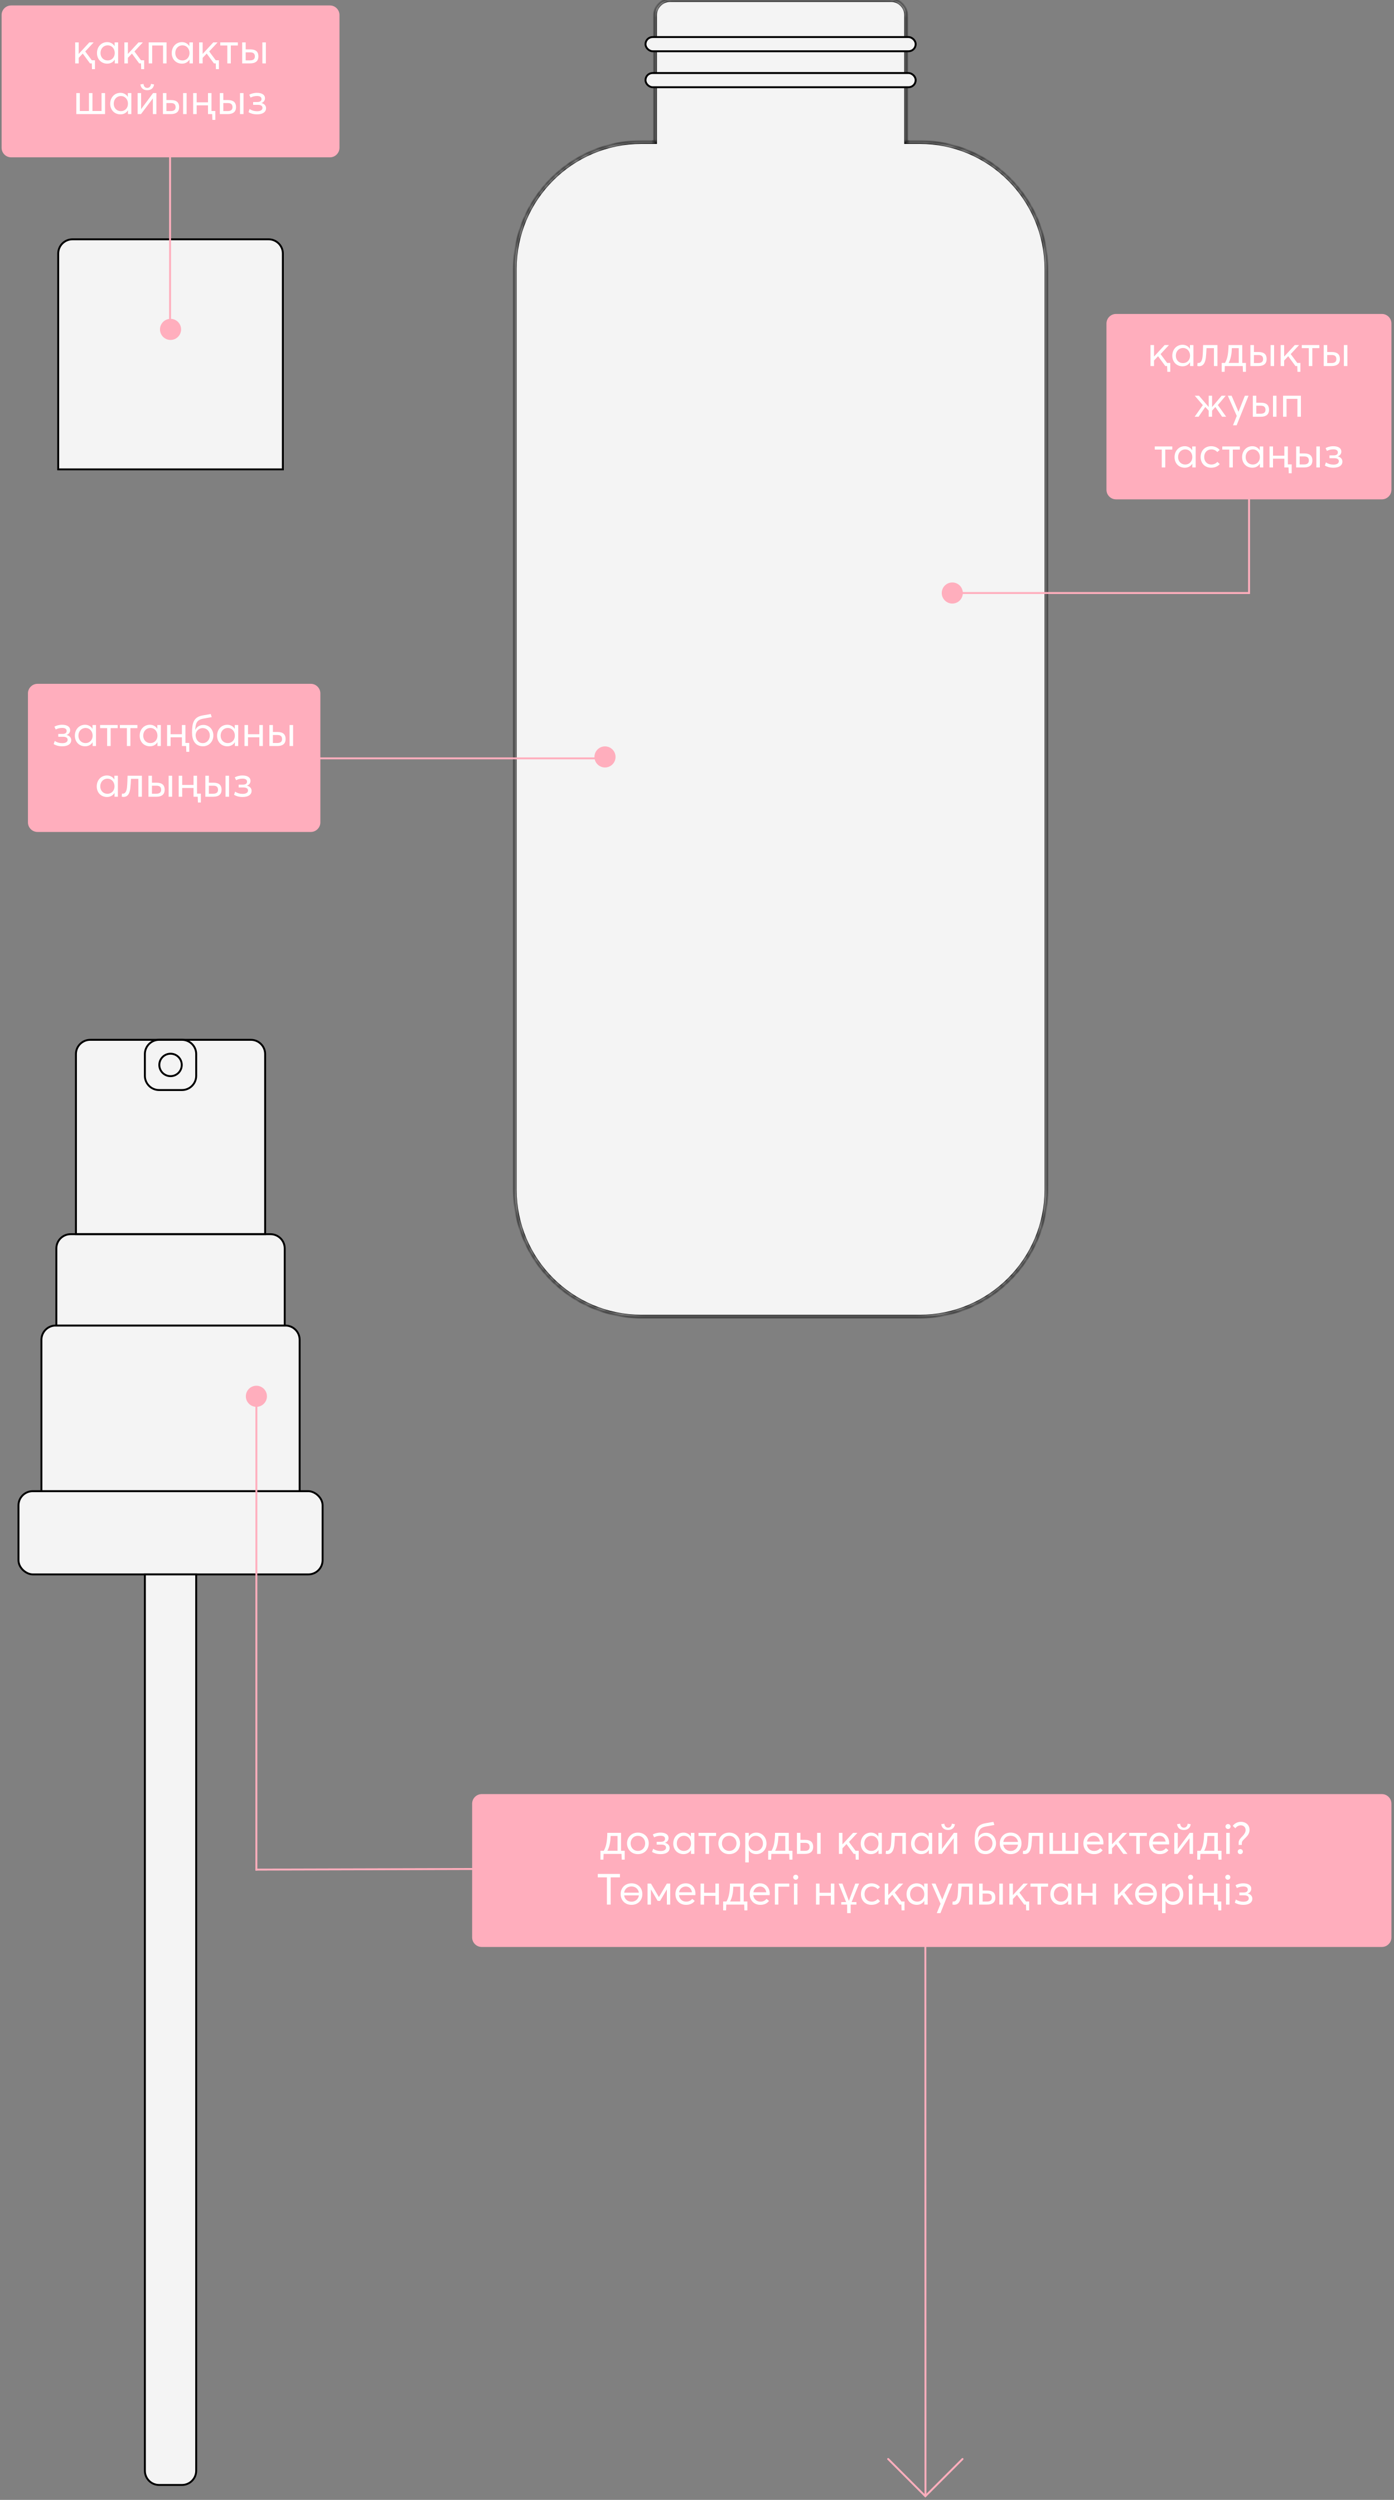 <svg width="275" height="493" viewBox="0 0 275 493" fill="none" xmlns="http://www.w3.org/2000/svg">
<rect x="0" y="0" width="275" height="493" fill="#808080" stroke="none"/>
<mask id="path-1-inside-1_3289_899" fill="white">
<path fill-rule="evenodd" clip-rule="evenodd" d="M129.226 3.004C129.226 1.347 130.569 0.004 132.226 0.004H175.757C177.414 0.004 178.757 1.347 178.757 3.004V28.008H181.428C195.235 28.008 206.428 39.201 206.428 53.008V234.651C206.428 248.458 195.235 259.651 181.428 259.651H126.555C112.748 259.651 101.555 248.458 101.555 234.651V53.008C101.555 39.201 112.748 28.008 126.555 28.008H129.226V3.004Z"/>
</mask>
<path fill-rule="evenodd" clip-rule="evenodd" d="M129.226 3.004C129.226 1.347 130.569 0.004 132.226 0.004H175.757C177.414 0.004 178.757 1.347 178.757 3.004V28.008H181.428C195.235 28.008 206.428 39.201 206.428 53.008V234.651C206.428 248.458 195.235 259.651 181.428 259.651H126.555C112.748 259.651 101.555 248.458 101.555 234.651V53.008C101.555 39.201 112.748 28.008 126.555 28.008H129.226V3.004Z" fill="#F4F4F4"/>
<path d="M178.757 28.008H178.379V28.386H178.757V28.008ZM129.226 28.008V28.386H129.604V28.008H129.226ZM132.226 -0.374C130.36 -0.374 128.847 1.138 128.847 3.004H129.604C129.604 1.556 130.778 0.382 132.226 0.382V-0.374ZM175.757 -0.374H132.226V0.382H175.757V-0.374ZM179.136 3.004C179.136 1.138 177.623 -0.374 175.757 -0.374V0.382C177.205 0.382 178.379 1.556 178.379 3.004H179.136ZM179.136 28.008V3.004H178.379V28.008H179.136ZM178.757 28.386H181.428V27.63H178.757V28.386ZM181.428 28.386C195.026 28.386 206.05 39.41 206.05 53.008H206.806C206.806 38.992 195.444 27.63 181.428 27.63V28.386ZM206.05 53.008V234.651H206.806V53.008H206.05ZM206.05 234.651C206.05 248.249 195.026 259.273 181.428 259.273V260.029C195.444 260.029 206.806 248.667 206.806 234.651H206.05ZM181.428 259.273H126.555V260.029H181.428V259.273ZM126.555 259.273C112.956 259.273 101.933 248.249 101.933 234.651H101.177C101.177 248.667 112.539 260.029 126.555 260.029V259.273ZM101.933 234.651V53.008H101.177V234.651H101.933ZM101.933 53.008C101.933 39.41 112.956 28.386 126.555 28.386V27.63C112.539 27.63 101.177 38.992 101.177 53.008H101.933ZM126.555 28.386H129.226V27.63H126.555V28.386ZM128.847 3.004V28.008H129.604V3.004H128.847Z" fill="black" mask="url(#path-1-inside-1_3289_899)"/>
<rect x="0.189" y="0.189" width="2.802" height="53.297" rx="1.401" transform="matrix(0 1 1 0 127.152 7.119)" fill="#F4F4F4" stroke="black" stroke-width="0.378"/>
<rect x="0.189" y="0.189" width="2.802" height="53.297" rx="1.401" transform="matrix(0 1 1 0 127.152 14.213)" fill="#F4F4F4" stroke="black" stroke-width="0.378"/>
<path d="M11.484 92.565L11.484 50.005C11.484 48.453 12.742 47.194 14.295 47.194H52.99C54.542 47.194 55.801 48.453 55.801 50.005V92.565H11.484Z" fill="#F4F4F4" stroke="black" stroke-width="0.378"/>
<circle cx="2.08" cy="2.08" r="2.08" transform="matrix(-1 0 0 1 35.723 62.879)" fill="#FFAEBD"/>
<line y1="-0.188" x2="41.408" y2="-0.188" transform="matrix(0 1 1 0 33.738 23.363)" stroke="#FFAEBD" stroke-width="0.376"/>
<path d="M0.316 2.965C0.316 1.921 1.163 1.074 2.207 1.074H65.078C66.122 1.074 66.969 1.921 66.969 2.965V29.139C66.969 30.183 66.122 31.029 65.078 31.029H2.207C1.163 31.029 0.316 30.183 0.316 29.139V2.965Z" fill="#FFAEBD"/>
<path d="M18.731 11.889V13.642H18.152L18.11 12.502H17.753L16.323 10.562L15.523 11.413V12.502H14.834V8.359H15.523V10.622H15.54L17.625 8.359H18.476L16.817 10.145L18.11 11.889H18.731ZM21.148 12.553C20.008 12.553 19.132 11.719 19.132 10.46C19.132 9.235 19.974 8.307 21.148 8.307C21.761 8.307 22.297 8.597 22.595 9.099L22.612 9.09V8.359H23.301V12.502H22.637V11.753H22.629C22.331 12.247 21.82 12.553 21.148 12.553ZM21.25 11.923C22.016 11.923 22.637 11.336 22.637 10.46C22.637 9.609 22.067 8.937 21.25 8.937C20.468 8.937 19.829 9.541 19.829 10.46C19.829 11.294 20.399 11.923 21.25 11.923ZM28.436 11.889V13.642H27.857L27.814 12.502H27.457L26.028 10.562L25.228 11.413V12.502H24.539V8.359H25.228V10.622H25.245L27.329 8.359H28.18L26.521 10.145L27.814 11.889H28.436ZM29.333 12.502V8.359H32.855V12.502H32.166V8.971H30.022V12.502H29.333ZM35.896 12.553C34.756 12.553 33.88 11.719 33.88 10.46C33.88 9.235 34.722 8.307 35.896 8.307C36.509 8.307 37.045 8.597 37.342 9.099L37.359 9.09V8.359H38.049V12.502H37.385V11.753H37.377C37.079 12.247 36.568 12.553 35.896 12.553ZM35.998 11.923C36.764 11.923 37.385 11.336 37.385 10.46C37.385 9.609 36.815 8.937 35.998 8.937C35.215 8.937 34.577 9.541 34.577 10.46C34.577 11.294 35.147 11.923 35.998 11.923ZM43.183 11.889V13.642H42.605L42.562 12.502H42.205L40.776 10.562L39.976 11.413V12.502H39.287V8.359H39.976V10.622H39.993L42.077 8.359H42.928L41.269 10.145L42.562 11.889H43.183ZM44.843 12.502V8.971H43.456V8.359H46.919V8.971H45.532V12.502H44.843ZM47.778 12.502V8.359H48.467V9.737H49.395C50.552 9.737 50.977 10.281 50.977 11.124C50.977 11.949 50.518 12.502 49.335 12.502H47.778ZM51.76 12.502V8.359H52.449V12.502H51.76ZM48.467 11.906H49.335C49.973 11.906 50.279 11.634 50.279 11.132C50.279 10.588 49.973 10.324 49.369 10.324H48.467V11.906ZM15.058 22.502V18.358H15.747V21.889H17.551V18.358H18.24V21.889H20.035V18.358H20.725V22.502H15.058ZM23.757 22.553C22.617 22.553 21.741 21.719 21.741 20.46C21.741 19.235 22.583 18.308 23.757 18.308C24.37 18.308 24.906 18.597 25.203 19.099L25.221 19.09V18.358H25.91V22.502H25.246V21.753H25.238C24.94 22.247 24.429 22.553 23.757 22.553ZM23.859 21.923C24.625 21.923 25.246 21.336 25.246 20.46C25.246 19.609 24.676 18.937 23.859 18.937C23.076 18.937 22.438 19.541 22.438 20.46C22.438 21.294 23.008 21.923 23.859 21.923ZM29.045 17.788C28.398 17.788 27.82 17.482 27.692 16.657L28.305 16.546C28.339 16.929 28.552 17.338 29.045 17.338C29.547 17.338 29.76 16.929 29.785 16.546L30.398 16.657C30.27 17.482 29.692 17.788 29.045 17.788ZM27.148 22.502V18.358H27.837V21.506H27.854L30.194 18.358H30.849V22.502H30.16V19.422H30.143L27.811 22.502H27.148ZM32.141 22.502V18.358H32.83V19.737H33.758C34.915 19.737 35.34 20.281 35.34 21.124C35.34 21.949 34.881 22.502 33.698 22.502H32.141ZM36.123 22.502V18.358H36.812V22.502H36.123ZM32.83 21.906H33.698C34.336 21.906 34.643 21.634 34.643 21.132C34.643 20.588 34.336 20.324 33.732 20.324H32.83V21.906ZM42.48 21.889V23.642H41.901L41.859 22.502H41.034V20.775H38.796V22.502H38.107V18.358H38.796V20.179H41.034V18.358H41.723V21.889H42.48ZM43.366 22.502V18.358H44.055V19.737H44.983C46.14 19.737 46.565 20.281 46.565 21.124C46.565 21.949 46.106 22.502 44.923 22.502H43.366ZM47.348 22.502V18.358H48.037V22.502H47.348ZM44.055 21.906H44.923C45.561 21.906 45.868 21.634 45.868 21.132C45.868 20.588 45.561 20.324 44.957 20.324H44.055V21.906ZM50.719 22.553C49.91 22.553 49.357 22.332 49.026 22.119L49.238 21.498C49.621 21.77 50.14 21.94 50.719 21.94C51.374 21.94 51.782 21.702 51.782 21.268C51.782 20.868 51.442 20.673 50.872 20.673H49.936V20.12H50.761C51.306 20.12 51.587 19.916 51.587 19.533C51.587 19.099 51.229 18.929 50.702 18.929C50.2 18.929 49.766 19.056 49.434 19.243L49.17 18.682C49.451 18.52 50.004 18.308 50.693 18.308C51.663 18.308 52.276 18.699 52.276 19.363C52.276 19.796 52.02 20.162 51.578 20.315V20.324C52.054 20.434 52.488 20.766 52.488 21.353C52.488 22.068 51.859 22.553 50.719 22.553Z" fill="white"/>
<rect x="0.189" y="0.189" width="16.413" height="59.997" rx="2.811" transform="matrix(0 1 1 0 3.455 293.883)" fill="#F4F4F4" stroke="black" stroke-width="0.378"/>
<path d="M28.58 310.488L28.58 487.244C28.58 488.797 29.838 490.055 31.391 490.055H35.893C37.445 490.055 38.703 488.797 38.703 487.244L38.703 310.488H28.58Z" fill="#F4F4F4" stroke="black" stroke-width="0.378"/>
<path d="M8.173 264.219L8.173 294.064H59.111V264.219C59.111 262.666 57.853 261.408 56.3 261.408H10.984C9.432 261.408 8.173 262.666 8.173 264.219Z" fill="#F4F4F4" stroke="black" stroke-width="0.378"/>
<path d="M11.117 261.403L11.117 246.201C11.117 244.649 12.375 243.39 13.928 243.39H53.357C54.91 243.39 56.168 244.649 56.168 246.201V261.403H11.117Z" fill="#F4F4F4" stroke="black" stroke-width="0.378"/>
<path d="M14.98 207.873L14.98 243.373H52.305V207.873C52.305 206.321 51.046 205.062 49.494 205.062H17.791C16.239 205.062 14.98 206.321 14.98 207.873Z" fill="#F4F4F4" stroke="black" stroke-width="0.378"/>
<path d="M28.58 207.873V212.155C28.58 213.707 29.838 214.965 31.391 214.965H35.893C37.445 214.965 38.704 213.707 38.704 212.155V207.873C38.704 206.321 37.445 205.062 35.893 205.062H31.391C29.838 205.062 28.58 206.321 28.58 207.873Z" fill="#F4F4F4" stroke="black" stroke-width="0.378"/>
<circle cx="33.642" cy="210.013" r="2.214" fill="#F4F4F4" stroke="black" stroke-width="0.38"/>
<circle cx="2.08" cy="2.08" r="2.08" transform="matrix(0 -1 -1 0 189.945 119.027)" fill="#FFAEBD"/>
<line x1="188.055" y1="116.949" x2="246.387" y2="116.949" stroke="#FFAEBD" stroke-width="0.376"/>
<line x1="246.407" y1="117.137" x2="246.407" y2="79.684" stroke="#FFAEBD" stroke-width="0.378"/>
<path d="M274.492 63.803C274.492 62.759 273.646 61.912 272.602 61.912H220.168C219.124 61.912 218.277 62.759 218.277 63.803V96.586C218.277 97.63 219.124 98.477 220.168 98.477H272.602C273.646 98.477 274.492 97.63 274.492 96.586V63.803Z" fill="#FFAEBD"/>
<path d="M230.863 71.575V73.328H230.285L230.242 72.188H229.885L228.456 70.248L227.656 71.099V72.188H226.967V68.044H227.656V70.307H227.673L229.757 68.044H230.608L228.949 69.831L230.242 71.575H230.863ZM233.281 72.239C232.141 72.239 231.264 71.405 231.264 70.146C231.264 68.92 232.107 67.993 233.281 67.993C233.893 67.993 234.429 68.282 234.727 68.784L234.744 68.776V68.044H235.433V72.188H234.77V71.439H234.761C234.463 71.932 233.953 72.239 233.281 72.239ZM233.383 71.609C234.149 71.609 234.77 71.022 234.77 70.146C234.77 69.295 234.2 68.623 233.383 68.623C232.6 68.623 231.962 69.227 231.962 70.146C231.962 70.979 232.532 71.609 233.383 71.609ZM237.343 68.044H240.168V72.188H239.479V68.657H238.016C237.982 69.337 237.947 70.018 237.879 70.562C237.726 71.694 237.301 72.222 236.561 72.222C236.416 72.222 236.28 72.196 236.195 72.162L236.246 71.566C236.297 71.575 236.356 71.583 236.442 71.583C236.867 71.583 237.139 71.158 237.233 70.341C237.301 69.695 237.326 68.75 237.343 68.044ZM245.787 71.575V73.328H245.2L245.158 72.188H241.627L241.584 73.328H241.006V71.575H241.661C241.933 71.115 242.103 70.588 242.197 70.035C242.316 69.388 242.35 68.708 242.359 68.044H245.064V71.575H245.787ZM242.376 71.575H244.375V68.657H243.014C242.997 69.15 242.963 69.703 242.844 70.239C242.742 70.733 242.588 71.183 242.376 71.575ZM246.675 72.188V68.044H247.364V69.422H248.291C249.449 69.422 249.874 69.967 249.874 70.809C249.874 71.635 249.414 72.188 248.232 72.188H246.675ZM250.657 72.188V68.044H251.346V72.188H250.657ZM247.364 71.592H248.232C248.87 71.592 249.176 71.32 249.176 70.818C249.176 70.273 248.87 70.009 248.266 70.009H247.364V71.592ZM256.537 71.575V73.328H255.959L255.916 72.188H255.559L254.129 70.248L253.33 71.099V72.188H252.641V68.044H253.33V70.307H253.347L255.431 68.044H256.282L254.623 69.831L255.916 71.575H256.537ZM258.197 72.188V68.657H256.81V68.044H260.273V68.657H258.886V72.188H258.197ZM261.132 72.188V68.044H261.821V69.422H262.748C263.906 69.422 264.331 69.967 264.331 70.809C264.331 71.635 263.872 72.188 262.689 72.188H261.132ZM265.114 72.188V68.044H265.803V72.188H265.114ZM261.821 71.592H262.689C263.327 71.592 263.633 71.32 263.633 70.818C263.633 70.273 263.327 70.009 262.723 70.009H261.821V71.592ZM235.672 82.188L237.288 79.89L235.697 78.044H236.531L238.428 80.248H238.445V78.044H239.109V80.273H239.118L240.989 78.044H241.798L240.249 79.882L241.891 82.188H241.091L239.756 80.256L239.109 80.988V82.188H238.445V80.979L237.773 80.256L236.446 82.188H235.672ZM243.24 83.872L243.98 82.026L242.219 78.044H242.968L244.312 81.192H244.329L245.58 78.044H246.303L243.955 83.872H243.24ZM247.148 82.188V78.044H247.838V79.422H248.765C249.922 79.422 250.348 79.967 250.348 80.809C250.348 81.635 249.888 82.188 248.705 82.188H247.148ZM251.13 82.188V78.044H251.819V82.188H251.13ZM247.838 81.592H248.705C249.344 81.592 249.65 81.32 249.65 80.818C249.65 80.273 249.344 80.009 248.739 80.009H247.838V81.592ZM253.114 82.188V78.044H256.636V82.188H255.947V78.657H253.803V82.188H253.114ZM229.187 92.188V88.657H227.8V88.044H231.263V88.657H229.876V92.188H229.187ZM233.725 92.239C232.585 92.239 231.709 91.405 231.709 90.146C231.709 88.92 232.551 87.993 233.725 87.993C234.338 87.993 234.874 88.282 235.172 88.784L235.189 88.776V88.044H235.878V92.188H235.214V91.439H235.206C234.908 91.932 234.397 92.239 233.725 92.239ZM233.827 91.609C234.593 91.609 235.214 91.022 235.214 90.146C235.214 89.295 234.644 88.623 233.827 88.623C233.045 88.623 232.406 89.227 232.406 90.146C232.406 90.979 232.976 91.609 233.827 91.609ZM238.919 92.239C237.711 92.239 236.852 91.379 236.852 90.12C236.852 88.869 237.711 87.993 238.945 87.993C239.566 87.993 240.204 88.248 240.613 88.733L240.145 89.15C239.881 88.844 239.473 88.623 238.979 88.623C238.128 88.623 237.558 89.244 237.558 90.12C237.558 91.005 238.128 91.609 238.971 91.609C239.464 91.609 239.898 91.396 240.153 91.082L240.63 91.515C240.281 91.932 239.728 92.239 238.919 92.239ZM242.514 92.188V88.657H241.127V88.044H244.59V88.657H243.203V92.188H242.514ZM247.052 92.239C245.912 92.239 245.036 91.405 245.036 90.146C245.036 88.92 245.878 87.993 247.052 87.993C247.665 87.993 248.201 88.282 248.499 88.784L248.516 88.776V88.044H249.205V92.188H248.541V91.439H248.533C248.235 91.932 247.724 92.239 247.052 92.239ZM247.154 91.609C247.92 91.609 248.541 91.022 248.541 90.146C248.541 89.295 247.971 88.623 247.154 88.623C246.372 88.623 245.734 89.227 245.734 90.146C245.734 90.979 246.304 91.609 247.154 91.609ZM254.816 91.575V93.328H254.237L254.195 92.188H253.37V90.46H251.132V92.188H250.443V88.044H251.132V89.865H253.37V88.044H254.059V91.575H254.816ZM255.702 92.188V88.044H256.391V89.422H257.319C258.476 89.422 258.901 89.967 258.901 90.809C258.901 91.635 258.442 92.188 257.259 92.188H255.702ZM259.684 92.188V88.044H260.373V92.188H259.684ZM256.391 91.592H257.259C257.897 91.592 258.204 91.32 258.204 90.818C258.204 90.273 257.897 90.009 257.293 90.009H256.391V91.592ZM263.055 92.239C262.246 92.239 261.693 92.017 261.362 91.805L261.574 91.183C261.957 91.456 262.476 91.626 263.055 91.626C263.71 91.626 264.118 91.388 264.118 90.954C264.118 90.554 263.778 90.358 263.208 90.358H262.272V89.805H263.097C263.642 89.805 263.922 89.601 263.922 89.218C263.922 88.784 263.565 88.614 263.038 88.614C262.536 88.614 262.102 88.742 261.77 88.929L261.506 88.367C261.787 88.206 262.34 87.993 263.029 87.993C263.999 87.993 264.612 88.384 264.612 89.048C264.612 89.482 264.356 89.848 263.914 90.001V90.009C264.39 90.12 264.824 90.452 264.824 91.039C264.824 91.754 264.195 92.239 263.055 92.239Z" fill="white"/>
<circle cx="119.35" cy="149.272" r="2.08" transform="rotate(180 119.35 149.272)" fill="#FFAEBD"/>
<line x1="119.539" y1="149.554" x2="58.723" y2="149.554" stroke="#FFAEBD" stroke-width="0.378"/>
<circle cx="2.08" cy="2.08" r="2.08" transform="matrix(1 0 0 -1 48.5 277.438)" fill="#FFAEBD"/>
<path d="M50.578 276.695L50.578 368.885" stroke="#FFAEBD" stroke-width="0.376"/>
<line y1="-0.189" x2="82.182" y2="-0.189" transform="matrix(1 -0.003 -0.003 -1 50.391 368.514)" stroke="#FFAEBD" stroke-width="0.378"/>
<path d="M274.492 355.703C274.492 354.659 273.646 353.812 272.602 353.812H95.032C93.988 353.812 93.141 354.659 93.141 355.703V382.067C93.141 383.111 93.988 383.957 95.032 383.957H272.601C273.646 383.957 274.492 383.111 274.492 382.067V355.703Z" fill="#FFAEBD"/>
<path d="M123.236 364.987V366.74H122.649L122.606 365.6H119.075L119.033 366.74H118.454V364.987H119.109C119.382 364.528 119.552 364 119.645 363.447C119.764 362.8 119.798 362.12 119.807 361.456H122.512V364.987H123.236ZM119.824 364.987H121.823V362.069H120.462C120.445 362.562 120.411 363.115 120.292 363.651C120.19 364.145 120.037 364.596 119.824 364.987ZM125.846 365.651C124.561 365.651 123.701 364.723 123.701 363.532C123.701 362.341 124.561 361.405 125.846 361.405C127.071 361.405 127.981 362.273 127.981 363.532C127.981 364.791 127.071 365.651 125.846 365.651ZM125.846 365.021C126.637 365.021 127.275 364.417 127.275 363.532C127.275 362.647 126.645 362.035 125.846 362.035C124.978 362.035 124.408 362.707 124.408 363.532C124.408 364.357 124.986 365.021 125.846 365.021ZM130.329 365.651C129.521 365.651 128.968 365.429 128.636 365.217L128.849 364.596C129.231 364.868 129.75 365.038 130.329 365.038C130.984 365.038 131.392 364.8 131.392 364.366C131.392 363.966 131.052 363.77 130.482 363.77H129.546V363.217H130.371C130.916 363.217 131.197 363.013 131.197 362.63C131.197 362.196 130.839 362.026 130.312 362.026C129.81 362.026 129.376 362.154 129.044 362.341L128.78 361.779C129.061 361.618 129.614 361.405 130.303 361.405C131.273 361.405 131.886 361.797 131.886 362.46C131.886 362.894 131.631 363.26 131.188 363.413V363.422C131.665 363.532 132.099 363.864 132.099 364.451C132.099 365.166 131.469 365.651 130.329 365.651ZM134.832 365.651C133.692 365.651 132.816 364.817 132.816 363.558C132.816 362.333 133.658 361.405 134.832 361.405C135.445 361.405 135.981 361.694 136.279 362.196L136.296 362.188V361.456H136.985V365.6H136.321V364.851H136.313C136.015 365.344 135.504 365.651 134.832 365.651ZM134.934 365.021C135.7 365.021 136.321 364.434 136.321 363.558C136.321 362.707 135.751 362.035 134.934 362.035C134.152 362.035 133.514 362.639 133.514 363.558C133.514 364.391 134.084 365.021 134.934 365.021ZM139.184 365.6V362.069H137.797V361.456H141.26V362.069H139.873V365.6H139.184ZM143.859 365.651C142.574 365.651 141.715 364.723 141.715 363.532C141.715 362.341 142.574 361.405 143.859 361.405C145.084 361.405 145.994 362.273 145.994 363.532C145.994 364.791 145.084 365.651 143.859 365.651ZM143.859 365.021C144.65 365.021 145.288 364.417 145.288 363.532C145.288 362.647 144.658 362.035 143.859 362.035C142.991 362.035 142.421 362.707 142.421 363.532C142.421 364.357 142.999 365.021 143.859 365.021ZM147.022 367.284V361.456H147.711V362.188H147.719C148.034 361.694 148.562 361.405 149.191 361.405C150.365 361.405 151.208 362.333 151.208 363.558C151.208 364.817 150.331 365.651 149.191 365.651C148.536 365.651 148.026 365.361 147.719 364.885H147.711V367.284H147.022ZM149.098 365.021C149.932 365.021 150.51 364.391 150.51 363.558C150.51 362.639 149.872 362.035 149.089 362.035C148.247 362.035 147.677 362.707 147.677 363.558C147.677 364.434 148.306 365.021 149.098 365.021ZM156.329 364.987V366.74H155.742L155.699 365.6H152.169L152.126 366.74H151.548V364.987H152.203C152.475 364.528 152.645 364 152.739 363.447C152.858 362.8 152.892 362.12 152.9 361.456H155.606V364.987H156.329ZM152.917 364.987H154.917V362.069H153.555C153.538 362.562 153.504 363.115 153.385 363.651C153.283 364.145 153.13 364.596 152.917 364.987ZM157.216 365.6V361.456H157.906V362.834H158.833C159.99 362.834 160.416 363.379 160.416 364.221C160.416 365.047 159.956 365.6 158.773 365.6H157.216ZM161.198 365.6V361.456H161.887V365.6H161.198ZM157.906 365.004H158.773C159.412 365.004 159.718 364.732 159.718 364.23C159.718 363.685 159.412 363.422 158.807 363.422H157.906V365.004ZM169.397 364.987V366.74H168.818L168.776 365.6H168.418L166.989 363.66L166.189 364.511V365.6H165.5V361.456H166.189V363.719H166.206L168.291 361.456H169.142L167.483 363.243L168.776 364.987H169.397ZM171.814 365.651C170.674 365.651 169.798 364.817 169.798 363.558C169.798 362.333 170.64 361.405 171.814 361.405C172.427 361.405 172.963 361.694 173.26 362.196L173.278 362.188V361.456H173.967V365.6H173.303V364.851H173.295C172.997 365.344 172.486 365.651 171.814 365.651ZM171.916 365.021C172.682 365.021 173.303 364.434 173.303 363.558C173.303 362.707 172.733 362.035 171.916 362.035C171.133 362.035 170.495 362.639 170.495 363.558C170.495 364.391 171.065 365.021 171.916 365.021ZM175.877 361.456H178.702V365.6H178.012V362.069H176.549C176.515 362.749 176.481 363.43 176.413 363.975C176.26 365.106 175.834 365.634 175.094 365.634C174.949 365.634 174.813 365.608 174.728 365.574L174.779 364.979C174.83 364.987 174.89 364.996 174.975 364.996C175.4 364.996 175.673 364.57 175.766 363.753C175.834 363.107 175.86 362.162 175.877 361.456ZM181.743 365.651C180.603 365.651 179.727 364.817 179.727 363.558C179.727 362.333 180.569 361.405 181.743 361.405C182.356 361.405 182.892 361.694 183.189 362.196L183.206 362.188V361.456H183.896V365.6H183.232V364.851H183.223C182.926 365.344 182.415 365.651 181.743 365.651ZM181.845 365.021C182.611 365.021 183.232 364.434 183.232 363.558C183.232 362.707 182.662 362.035 181.845 362.035C181.062 362.035 180.424 362.639 180.424 363.558C180.424 364.391 180.994 365.021 181.845 365.021ZM187.031 360.886C186.384 360.886 185.806 360.58 185.678 359.755L186.291 359.644C186.325 360.027 186.537 360.435 187.031 360.435C187.533 360.435 187.746 360.027 187.771 359.644L188.384 359.755C188.256 360.58 187.677 360.886 187.031 360.886ZM185.134 365.6V361.456H185.823V364.604H185.84L188.179 361.456H188.835V365.6H188.145V362.52H188.128L185.797 365.6H185.134ZM194.446 365.651C192.932 365.651 192.276 364.511 192.285 362.954C192.285 361.15 192.54 359.891 194.369 359.567L195.969 359.287L196.165 359.899L194.506 360.197C193.144 360.444 193 361.184 192.906 362.409L192.923 362.418C193.195 361.873 193.714 361.439 194.54 361.439C195.603 361.439 196.488 362.29 196.488 363.515C196.488 364.766 195.561 365.651 194.446 365.651ZM194.42 365.03C195.144 365.03 195.79 364.408 195.79 363.515C195.79 362.673 195.169 362.06 194.395 362.06C193.502 362.06 193 362.8 192.991 363.456C192.991 364.179 193.442 365.03 194.42 365.03ZM199.377 361.405C200.611 361.405 201.513 362.256 201.513 363.532C201.513 364.8 200.611 365.651 199.377 365.651C198.084 365.651 197.233 364.74 197.233 363.532C197.233 362.333 198.084 361.405 199.377 361.405ZM199.377 362.026C198.577 362.026 198.033 362.511 197.922 363.251H200.832C200.713 362.494 200.117 362.026 199.377 362.026ZM199.377 365.03C200.126 365.03 200.721 364.545 200.832 363.787H197.922C198.024 364.519 198.577 365.03 199.377 365.03ZM202.93 361.456H205.755V365.6H205.065V362.069H203.602C203.568 362.749 203.534 363.43 203.466 363.975C203.313 365.106 202.887 365.634 202.147 365.634C202.002 365.634 201.866 365.608 201.781 365.574L201.832 364.979C201.883 364.987 201.943 364.996 202.028 364.996C202.453 364.996 202.726 364.57 202.819 363.753C202.887 363.107 202.913 362.162 202.93 361.456ZM207.035 365.6V361.456H207.724V364.987H209.528V361.456H210.217V364.987H212.012V361.456H212.701V365.6H207.035ZM217.674 363.456C217.674 363.566 217.656 363.685 217.656 363.736H214.423C214.517 364.511 215.062 365.021 215.844 365.021C216.397 365.021 216.789 364.783 217.044 364.468L217.529 364.876C217.172 365.336 216.653 365.651 215.819 365.651C214.594 365.651 213.726 364.8 213.726 363.532C213.726 362.281 214.585 361.405 215.768 361.405C216.899 361.405 217.674 362.273 217.674 363.456ZM215.759 362.035C215.096 362.035 214.568 362.469 214.44 363.175H216.984C216.882 362.494 216.44 362.035 215.759 362.035ZM218.684 365.6V361.456H219.373V363.719H219.39L221.475 361.456H222.325L220.666 363.243L222.419 365.6H221.602L220.173 363.66L219.373 364.511V365.6H218.684ZM224.165 365.6V362.069H222.778V361.456H226.241V362.069H224.854V365.6H224.165ZM230.643 363.456C230.643 363.566 230.626 363.685 230.626 363.736H227.393C227.487 364.511 228.031 365.021 228.814 365.021C229.367 365.021 229.758 364.783 230.014 364.468L230.499 364.876C230.141 365.336 229.622 365.651 228.789 365.651C227.563 365.651 226.696 364.8 226.696 363.532C226.696 362.281 227.555 361.405 228.738 361.405C229.869 361.405 230.643 362.273 230.643 363.456ZM228.729 362.035C228.065 362.035 227.538 362.469 227.41 363.175H229.954C229.852 362.494 229.41 362.035 228.729 362.035ZM233.551 360.886C232.904 360.886 232.326 360.58 232.198 359.755L232.811 359.644C232.845 360.027 233.058 360.435 233.551 360.435C234.053 360.435 234.266 360.027 234.291 359.644L234.904 359.755C234.776 360.58 234.198 360.886 233.551 360.886ZM231.654 365.6V361.456H232.343V364.604H232.36L234.7 361.456H235.355V365.6H234.666V362.52H234.649L232.317 365.6H231.654ZM240.969 364.987V366.74H240.382L240.34 365.6H236.809L236.766 366.74H236.188V364.987H236.843C237.115 364.528 237.285 364 237.379 363.447C237.498 362.8 237.532 362.12 237.541 361.456H240.246V364.987H240.969ZM237.558 364.987H239.557V362.069H238.196C238.179 362.562 238.145 363.115 238.026 363.651C237.923 364.145 237.77 364.596 237.558 364.987ZM242.257 360.699C241.976 360.699 241.755 360.478 241.755 360.205C241.755 359.933 241.976 359.712 242.257 359.712C242.537 359.712 242.759 359.933 242.759 360.205C242.759 360.478 242.537 360.699 242.257 360.699ZM241.908 365.6V361.456H242.597V365.6H241.908ZM244.357 363.838V363.379C244.349 362.852 244.749 362.494 245.123 362.094C245.429 361.754 245.727 361.397 245.727 360.903C245.727 360.308 245.302 359.967 244.774 359.967C244.374 359.967 243.957 360.18 243.711 360.554L243.192 360.069C243.574 359.567 244.162 359.278 244.825 359.278C245.744 359.278 246.501 359.874 246.501 360.869C246.501 361.55 246.127 362.009 245.735 362.401C245.37 362.766 244.995 363.064 244.987 363.413L244.97 363.838H244.357ZM244.68 365.659C244.4 365.659 244.17 365.438 244.17 365.157C244.17 364.876 244.4 364.655 244.68 364.655C244.961 364.655 245.182 364.876 245.182 365.157C245.182 365.438 244.961 365.659 244.68 365.659ZM119.728 375.6V370.231H117.924V369.559H122.297V370.231H120.468V375.6H119.728ZM124.583 371.405C125.816 371.405 126.718 372.256 126.718 373.532C126.718 374.8 125.816 375.651 124.583 375.651C123.289 375.651 122.439 374.74 122.439 373.532C122.439 372.333 123.289 371.405 124.583 371.405ZM124.583 372.026C123.783 372.026 123.238 372.511 123.128 373.251H126.037C125.918 372.494 125.323 372.026 124.583 372.026ZM124.583 375.03C125.331 375.03 125.927 374.545 126.037 373.787H123.128C123.23 374.519 123.783 375.03 124.583 375.03ZM127.746 375.6V371.456H128.418L129.975 374.111H129.992L131.557 371.456H132.221V375.6H131.557V372.622H131.54L130.213 374.876H129.745L128.426 372.63H128.409V375.6H127.746ZM137.196 373.456C137.196 373.566 137.179 373.685 137.179 373.736H133.946C134.039 374.511 134.584 375.021 135.367 375.021C135.92 375.021 136.311 374.783 136.566 374.468L137.051 374.876C136.694 375.336 136.175 375.651 135.341 375.651C134.116 375.651 133.248 374.8 133.248 373.532C133.248 372.281 134.107 371.405 135.29 371.405C136.422 371.405 137.196 372.273 137.196 373.456ZM135.282 372.035C134.618 372.035 134.09 372.469 133.963 373.175H136.507C136.405 372.494 135.962 372.035 135.282 372.035ZM138.206 375.6V371.456H138.895V373.277H141.133V371.456H141.822V375.6H141.133V373.872H138.895V375.6H138.206ZM147.439 374.987V376.74H146.852L146.809 375.6H143.278L143.236 376.74H142.657V374.987H143.312C143.585 374.528 143.755 374 143.848 373.447C143.968 372.8 144.002 372.12 144.01 371.456H146.716V374.987H147.439ZM144.027 374.987H146.026V372.069H144.665C144.648 372.562 144.614 373.115 144.495 373.651C144.393 374.145 144.24 374.596 144.027 374.987ZM151.852 373.456C151.852 373.566 151.835 373.685 151.835 373.736H148.602C148.696 374.511 149.24 375.021 150.023 375.021C150.576 375.021 150.968 374.783 151.223 374.468L151.708 374.876C151.35 375.336 150.831 375.651 149.998 375.651C148.772 375.651 147.905 374.8 147.905 373.532C147.905 372.281 148.764 371.405 149.947 371.405C151.078 371.405 151.852 372.273 151.852 373.456ZM149.938 372.035C149.274 372.035 148.747 372.469 148.619 373.175H151.163C151.061 372.494 150.619 372.035 149.938 372.035ZM152.863 375.6V371.456H155.704V372.069H153.552V375.6H152.863ZM156.977 370.699C156.696 370.699 156.475 370.478 156.475 370.205C156.475 369.933 156.696 369.712 156.977 369.712C157.257 369.712 157.479 369.933 157.479 370.205C157.479 370.478 157.257 370.699 156.977 370.699ZM156.628 375.6V371.456H157.317V375.6H156.628ZM160.98 375.6V371.456H161.669V373.277H163.907V371.456H164.596V375.6H163.907V373.872H161.669V375.6H160.98ZM169.473 371.456L168.001 375.106H168.954V375.6H167.814V377.284H167.124V375.617L167.116 375.6H165.959V375.106H166.92L165.44 371.456H166.18L167.456 374.859H167.465L168.732 371.456H169.473ZM171.907 375.651C170.699 375.651 169.839 374.791 169.839 373.532C169.839 372.281 170.699 371.405 171.932 371.405C172.554 371.405 173.192 371.66 173.6 372.145L173.132 372.562C172.868 372.256 172.46 372.035 171.966 372.035C171.116 372.035 170.546 372.656 170.546 373.532C170.546 374.417 171.116 375.021 171.958 375.021C172.451 375.021 172.885 374.808 173.141 374.494L173.617 374.927C173.268 375.344 172.715 375.651 171.907 375.651ZM178.437 374.987V376.74H177.858L177.816 375.6H177.458L176.029 373.66L175.229 374.511V375.6H174.54V371.456H175.229V373.719H175.246L177.331 371.456H178.181L176.522 373.243L177.816 374.987H178.437ZM180.854 375.651C179.714 375.651 178.838 374.817 178.838 373.558C178.838 372.333 179.68 371.405 180.854 371.405C181.467 371.405 182.003 371.694 182.3 372.196L182.317 372.188V371.456H183.006V375.6H182.343V374.851H182.334C182.037 375.344 181.526 375.651 180.854 375.651ZM180.956 375.021C181.722 375.021 182.343 374.434 182.343 373.558C182.343 372.707 181.773 372.035 180.956 372.035C180.173 372.035 179.535 372.639 179.535 373.558C179.535 374.391 180.105 375.021 180.956 375.021ZM184.806 377.284L185.546 375.438L183.785 371.456H184.534L185.878 374.604H185.895L187.146 371.456H187.869L185.521 377.284H184.806ZM189.038 371.456H191.862V375.6H191.173V372.069H189.71C189.676 372.749 189.642 373.43 189.574 373.975C189.421 375.106 188.995 375.634 188.255 375.634C188.11 375.634 187.974 375.608 187.889 375.574L187.94 374.979C187.991 374.987 188.051 374.996 188.136 374.996C188.561 374.996 188.834 374.57 188.927 373.753C188.995 373.107 189.021 372.162 189.038 371.456ZM193.16 375.6V371.456H193.849V372.834H194.776C195.933 372.834 196.359 373.379 196.359 374.221C196.359 375.047 195.899 375.6 194.717 375.6H193.16ZM197.141 375.6V371.456H197.831V375.6H197.141ZM193.849 375.004H194.717C195.355 375.004 195.661 374.732 195.661 374.23C195.661 373.685 195.355 373.422 194.751 373.422H193.849V375.004ZM203.022 374.987V376.74H202.443L202.401 375.6H202.044L200.614 373.66L199.814 374.511V375.6H199.125V371.456H199.814V373.719H199.832L201.916 371.456H202.767L201.108 373.243L202.401 374.987H203.022ZM204.681 375.6V372.069H203.295V371.456H206.757V372.069H205.371V375.6H204.681ZM209.22 375.651C208.08 375.651 207.203 374.817 207.203 373.558C207.203 372.333 208.046 371.405 209.22 371.405C209.832 371.405 210.368 371.694 210.666 372.196L210.683 372.188V371.456H211.372V375.6H210.709V374.851H210.7C210.402 375.344 209.892 375.651 209.22 375.651ZM209.322 375.021C210.088 375.021 210.709 374.434 210.709 373.558C210.709 372.707 210.139 372.035 209.322 372.035C208.539 372.035 207.901 372.639 207.901 373.558C207.901 374.391 208.471 375.021 209.322 375.021ZM212.61 375.6V371.456H213.299V373.277H215.537V371.456H216.226V375.6H215.537V373.872H213.299V375.6H212.61ZM219.839 375.6V371.456H220.528V373.719H220.545L222.629 371.456H223.48L221.821 373.243L223.574 375.6H222.757L221.328 373.66L220.528 374.511V375.6H219.839ZM226.081 371.405C227.315 371.405 228.217 372.256 228.217 373.532C228.217 374.8 227.315 375.651 226.081 375.651C224.788 375.651 223.937 374.74 223.937 373.532C223.937 372.333 224.788 371.405 226.081 371.405ZM226.081 372.026C225.281 372.026 224.737 372.511 224.626 373.251H227.536C227.417 372.494 226.821 372.026 226.081 372.026ZM226.081 375.03C226.83 375.03 227.425 374.545 227.536 373.787H224.626C224.728 374.519 225.281 375.03 226.081 375.03ZM229.244 377.284V371.456H229.933V372.188H229.942C230.257 371.694 230.784 371.405 231.414 371.405C232.588 371.405 233.43 372.333 233.43 373.558C233.43 374.817 232.554 375.651 231.414 375.651C230.759 375.651 230.248 375.361 229.942 374.885H229.933V377.284H229.244ZM231.32 375.021C232.154 375.021 232.733 374.391 232.733 373.558C232.733 372.639 232.094 372.035 231.312 372.035C230.469 372.035 229.899 372.707 229.899 373.558C229.899 374.434 230.529 375.021 231.32 375.021ZM234.87 370.699C234.589 370.699 234.368 370.478 234.368 370.205C234.368 369.933 234.589 369.712 234.87 369.712C235.151 369.712 235.372 369.933 235.372 370.205C235.372 370.478 235.151 370.699 234.87 370.699ZM234.521 375.6V371.456H235.211V375.6H234.521ZM240.929 374.987V376.74H240.35L240.308 375.6H239.483V373.872H237.245V375.6H236.556V371.456H237.245V373.277H239.483V371.456H240.172V374.987H240.929ZM242.215 370.699C241.934 370.699 241.713 370.478 241.713 370.205C241.713 369.933 241.934 369.712 242.215 369.712C242.496 369.712 242.717 369.933 242.717 370.205C242.717 370.478 242.496 370.699 242.215 370.699ZM241.866 375.6V371.456H242.555V375.6H241.866ZM245.287 375.651C244.479 375.651 243.926 375.429 243.594 375.217L243.807 374.596C244.19 374.868 244.709 375.038 245.287 375.038C245.943 375.038 246.351 374.8 246.351 374.366C246.351 373.966 246.011 373.77 245.441 373.77H244.505V373.217H245.33C245.875 373.217 246.155 373.013 246.155 372.63C246.155 372.196 245.798 372.026 245.27 372.026C244.768 372.026 244.335 372.154 244.003 372.341L243.739 371.779C244.02 371.618 244.573 371.405 245.262 371.405C246.232 371.405 246.844 371.797 246.844 372.46C246.844 372.894 246.589 373.26 246.147 373.413V373.422C246.623 373.532 247.057 373.864 247.057 374.451C247.057 375.166 246.428 375.651 245.287 375.651Z" fill="white"/>
<path d="M182.549 381.436L182.573 492.27" stroke="#FFAEBD" stroke-width="0.376"/>
<path d="M189.881 484.936L182.547 492.27L175.212 484.936" stroke="#FFAEBD" stroke-width="0.38" stroke-linecap="round"/>
<path d="M5.514 136.746C5.514 135.702 6.36 134.855 7.404 134.855H61.307C62.351 134.855 63.198 135.702 63.198 136.746V162.177C63.198 163.222 62.351 164.068 61.307 164.068H7.404C6.36 164.068 5.514 163.222 5.514 162.177V136.746Z" fill="#FFAEBD"/>
<path d="M12.282 147.174C11.474 147.174 10.921 146.953 10.589 146.74L10.802 146.119C11.185 146.391 11.704 146.562 12.282 146.562C12.937 146.562 13.346 146.323 13.346 145.889C13.346 145.489 13.005 145.294 12.435 145.294H11.499V144.741H12.325C12.869 144.741 13.15 144.537 13.15 144.154C13.15 143.72 12.793 143.55 12.265 143.55C11.763 143.55 11.329 143.677 10.997 143.864L10.734 143.303C11.014 143.141 11.568 142.929 12.257 142.929C13.227 142.929 13.839 143.32 13.839 143.984C13.839 144.417 13.584 144.783 13.142 144.936V144.945C13.618 145.056 14.052 145.387 14.052 145.974C14.052 146.689 13.422 147.174 12.282 147.174ZM16.785 147.174C15.645 147.174 14.769 146.34 14.769 145.081C14.769 143.856 15.611 142.929 16.785 142.929C17.398 142.929 17.934 143.218 18.232 143.72L18.249 143.711V142.98H18.938V147.123H18.274V146.374H18.266C17.968 146.868 17.458 147.174 16.785 147.174ZM16.888 146.544C17.653 146.544 18.274 145.957 18.274 145.081C18.274 144.23 17.704 143.558 16.888 143.558C16.105 143.558 15.467 144.162 15.467 145.081C15.467 145.915 16.037 146.544 16.888 146.544ZM21.137 147.123V143.592H19.751V142.98H23.213V143.592H21.827V147.123H21.137ZM25.034 147.123V143.592H23.648V142.98H27.11V143.592H25.723V147.123H25.034ZM29.573 147.174C28.433 147.174 27.556 146.34 27.556 145.081C27.556 143.856 28.398 142.929 29.573 142.929C30.185 142.929 30.721 143.218 31.019 143.72L31.036 143.711V142.98H31.725V147.123H31.061V146.374H31.053C30.755 146.868 30.245 147.174 29.573 147.174ZM29.675 146.544C30.44 146.544 31.061 145.957 31.061 145.081C31.061 144.23 30.491 143.558 29.675 143.558C28.892 143.558 28.254 144.162 28.254 145.081C28.254 145.915 28.824 146.544 29.675 146.544ZM37.336 146.51V148.263H36.758L36.715 147.123H35.89V145.396H33.652V147.123H32.963V142.98H33.652V144.8H35.89V142.98H36.579V146.51H37.336ZM40.049 147.174C38.534 147.174 37.879 146.034 37.888 144.477C37.888 142.673 38.143 141.414 39.972 141.091L41.572 140.81L41.767 141.423L40.108 141.72C38.747 141.967 38.602 142.707 38.509 143.933L38.526 143.941C38.798 143.397 39.317 142.963 40.142 142.963C41.206 142.963 42.091 143.813 42.091 145.039C42.091 146.289 41.163 147.174 40.049 147.174ZM40.023 146.553C40.746 146.553 41.393 145.932 41.393 145.039C41.393 144.196 40.772 143.584 39.998 143.584C39.104 143.584 38.602 144.324 38.594 144.979C38.594 145.702 39.045 146.553 40.023 146.553ZM44.844 147.174C43.704 147.174 42.827 146.34 42.827 145.081C42.827 143.856 43.67 142.929 44.844 142.929C45.456 142.929 45.992 143.218 46.29 143.72L46.307 143.711V142.98H46.996V147.123H46.333V146.374H46.324C46.026 146.868 45.516 147.174 44.844 147.174ZM44.946 146.544C45.712 146.544 46.333 145.957 46.333 145.081C46.333 144.23 45.763 143.558 44.946 143.558C44.163 143.558 43.525 144.162 43.525 145.081C43.525 145.915 44.095 146.544 44.946 146.544ZM48.234 147.123V142.98H48.924V144.8H51.161V142.98H51.85V147.123H51.161V145.396H48.924V147.123H48.234ZM53.145 147.123V142.98H53.834V144.358H54.761C55.919 144.358 56.344 144.902 56.344 145.745C56.344 146.57 55.885 147.123 54.702 147.123H53.145ZM57.127 147.123V142.98H57.816V147.123H57.127ZM53.834 146.527H54.702C55.34 146.527 55.646 146.255 55.646 145.753C55.646 145.209 55.34 144.945 54.736 144.945H53.834V146.527ZM21.102 157.174C19.962 157.174 19.085 156.34 19.085 155.081C19.085 153.856 19.928 152.929 21.102 152.929C21.714 152.929 22.25 153.218 22.548 153.72L22.565 153.711V152.98H23.254V157.123H22.591V156.374H22.582C22.285 156.868 21.774 157.174 21.102 157.174ZM21.204 156.544C21.97 156.544 22.591 155.957 22.591 155.081C22.591 154.23 22.021 153.558 21.204 153.558C20.421 153.558 19.783 154.162 19.783 155.081C19.783 155.915 20.353 156.544 21.204 156.544ZM25.165 152.98H27.989V157.123H27.3V153.592H25.837C25.803 154.273 25.769 154.953 25.701 155.498C25.547 156.63 25.122 157.157 24.382 157.157C24.237 157.157 24.101 157.132 24.016 157.098L24.067 156.502C24.118 156.51 24.178 156.519 24.263 156.519C24.688 156.519 24.96 156.094 25.054 155.277C25.122 154.63 25.148 153.686 25.165 152.98ZM29.287 157.123V152.98H29.976V154.358H30.903C32.06 154.358 32.486 154.902 32.486 155.745C32.486 156.57 32.026 157.123 30.843 157.123H29.287ZM33.268 157.123V152.98H33.958V157.123H33.268ZM29.976 156.527H30.843C31.482 156.527 31.788 156.255 31.788 155.753C31.788 155.209 31.482 154.945 30.878 154.945H29.976V156.527ZM39.625 156.51V158.263H39.047L39.004 157.123H38.179V155.396H35.941V157.123H35.252V152.98H35.941V154.8H38.179V152.98H38.868V156.51H39.625ZM40.511 157.123V152.98H41.201V154.358H42.128C43.285 154.358 43.711 154.902 43.711 155.745C43.711 156.57 43.251 157.123 42.069 157.123H40.511ZM44.493 157.123V152.98H45.182V157.123H44.493ZM41.201 156.527H42.069C42.707 156.527 43.013 156.255 43.013 155.753C43.013 155.209 42.707 154.945 42.103 154.945H41.201V156.527ZM47.864 157.174C47.056 157.174 46.503 156.953 46.171 156.74L46.384 156.119C46.766 156.391 47.285 156.562 47.864 156.562C48.519 156.562 48.928 156.323 48.928 155.889C48.928 155.489 48.587 155.294 48.017 155.294H47.081V154.741H47.907C48.451 154.741 48.732 154.537 48.732 154.154C48.732 153.72 48.374 153.55 47.847 153.55C47.345 153.55 46.911 153.677 46.579 153.864L46.316 153.303C46.596 153.141 47.149 152.929 47.838 152.929C48.808 152.929 49.421 153.32 49.421 153.984C49.421 154.417 49.166 154.783 48.723 154.936V154.945C49.2 155.056 49.634 155.387 49.634 155.974C49.634 156.689 49.004 157.174 47.864 157.174Z" fill="white"/>
</svg>
